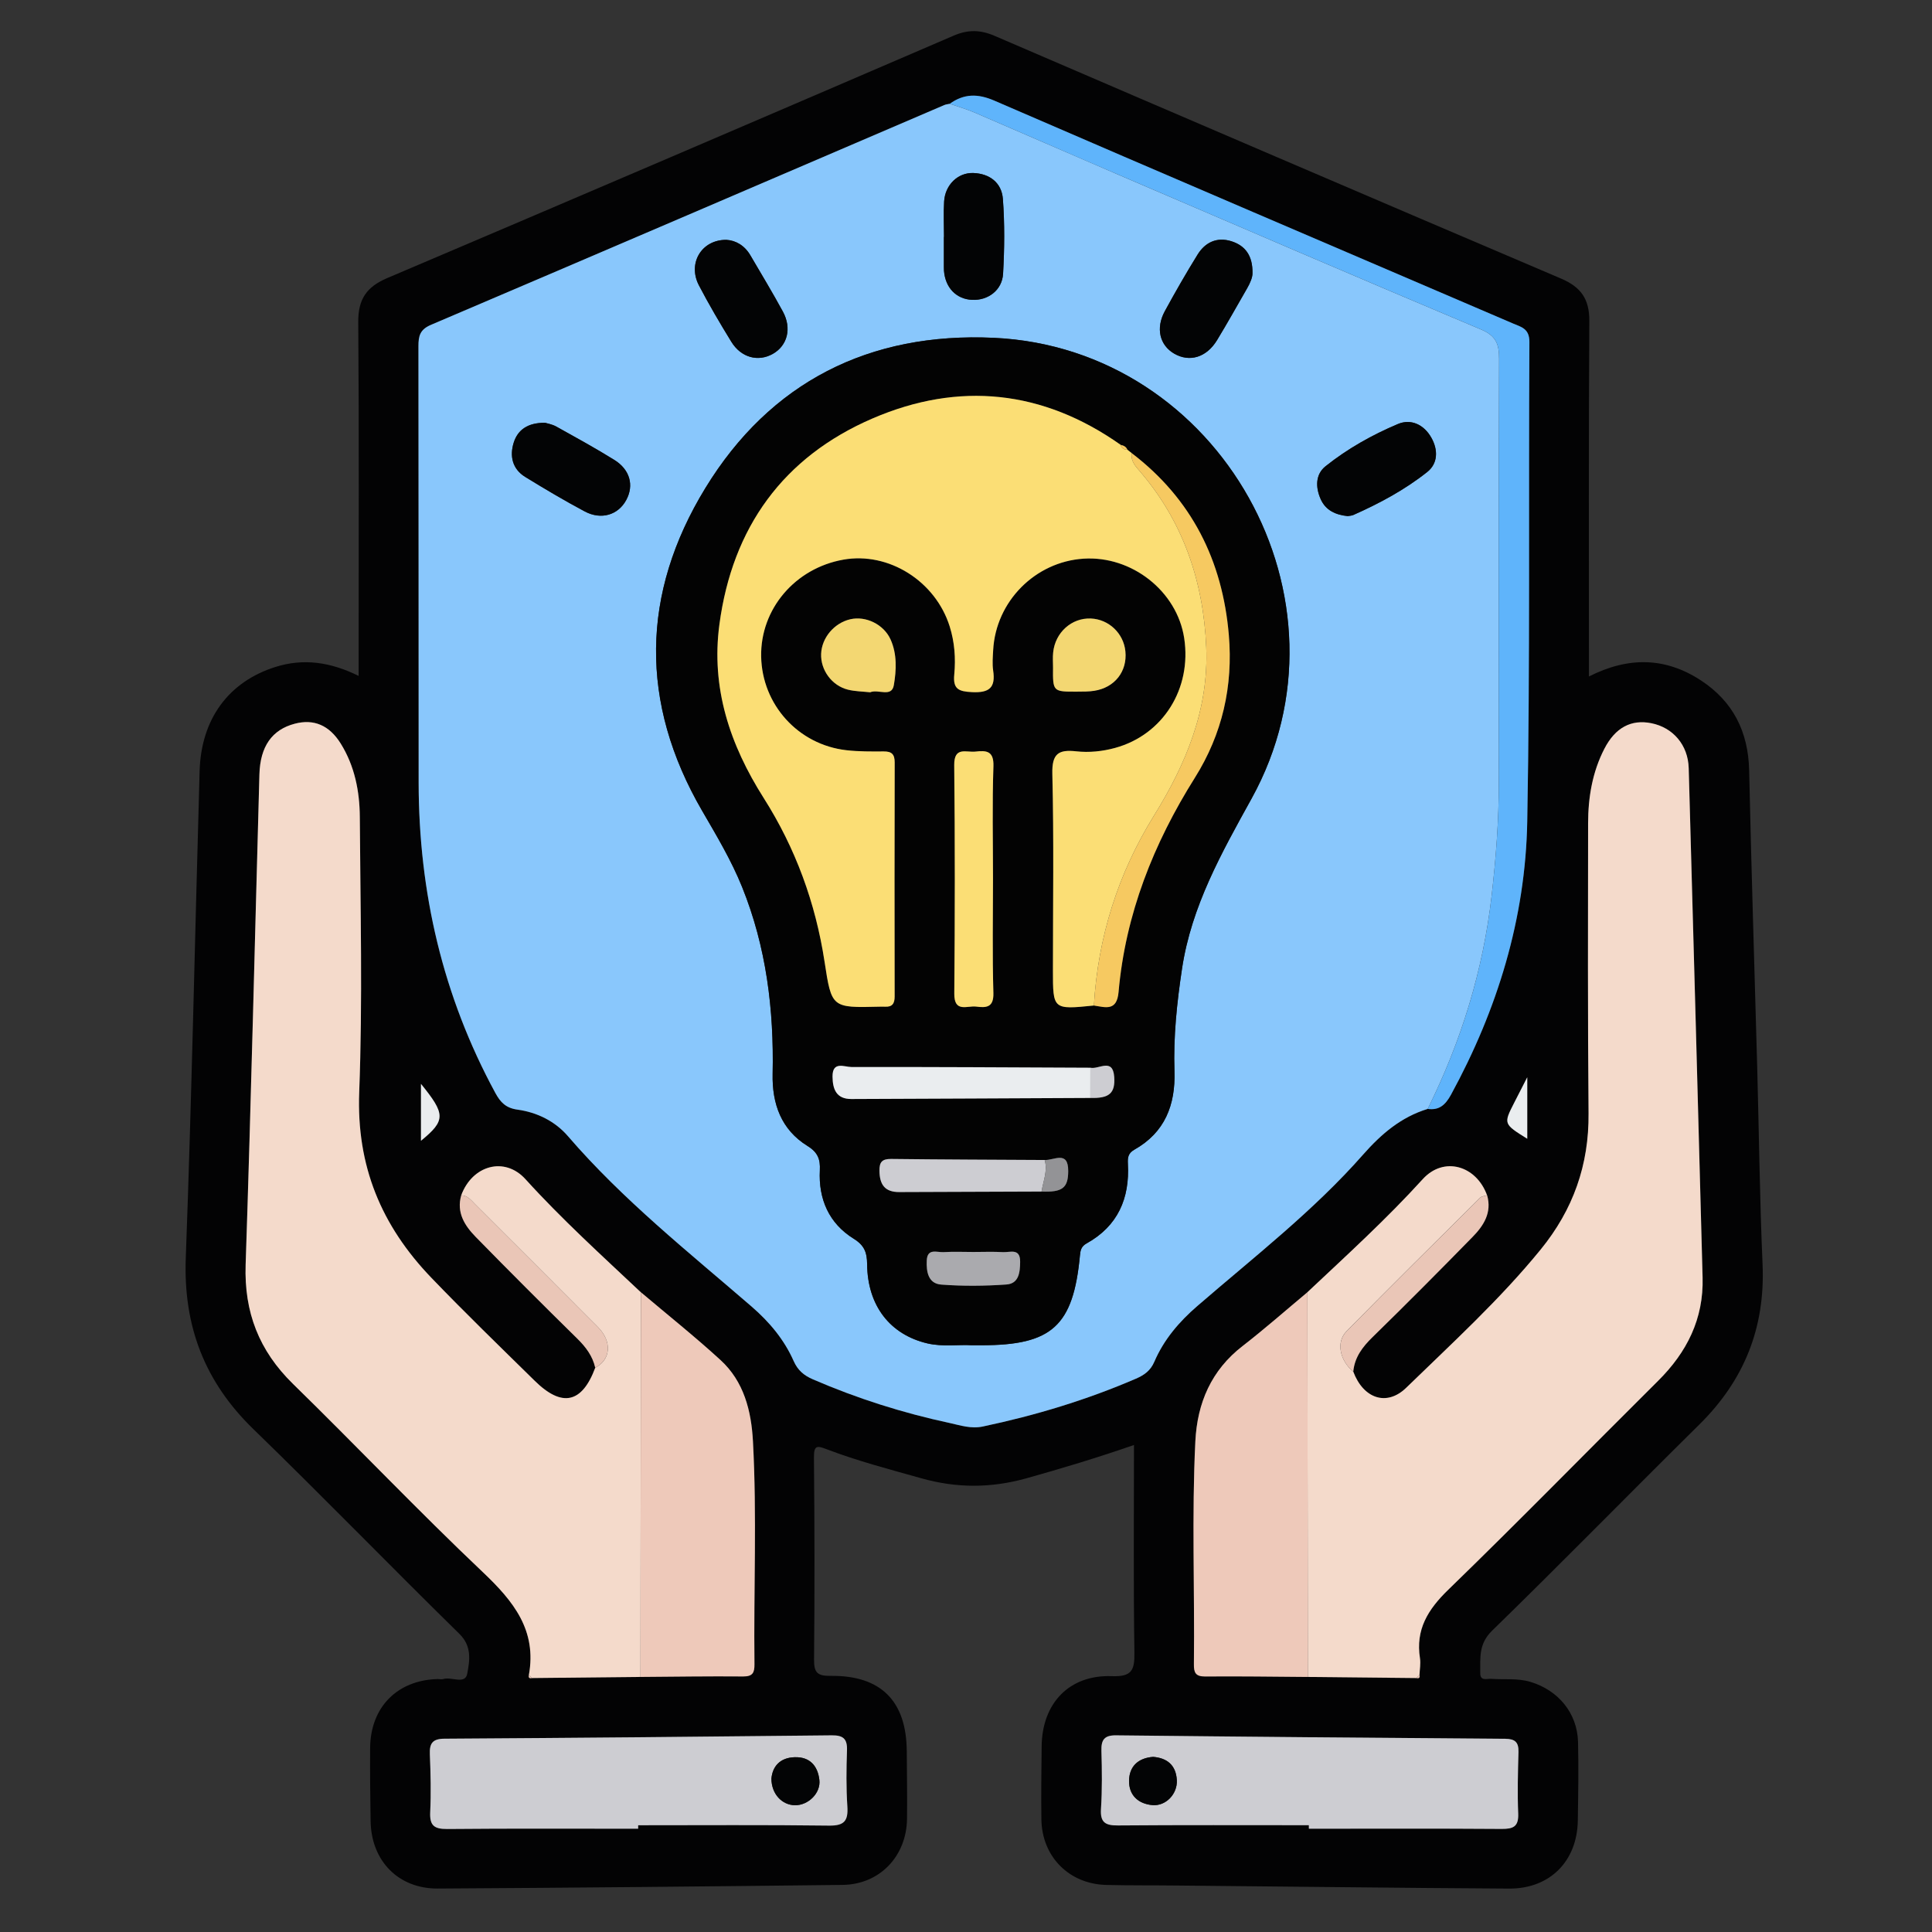 <?xml version="1.0" encoding="UTF-8"?>
<svg xmlns="http://www.w3.org/2000/svg" xmlns:xlink="http://www.w3.org/1999/xlink" version="1.1" id="Layer_1" x="0px" y="0px" width="85px" height="85px" viewBox="0 0 85 85" xml:space="preserve">
<rect x="0" y="0" width="85" height="85" fill="#333333" stroke="none"/>
<g id="Layer_1_1_" display="none">
	<path display="inline" fill="#030303" d="M42.807,4.472c11.269,0,22.541,0.083,33.808-0.04c4.668-0.05,8.201,3.523,8.171,8.15   c-0.093,14.03-0.03,28.062-0.036,42.092c-0.001,3.911-2.402,6.93-6.115,7.725c-0.722,0.156-1.455,0.146-2.188,0.146   c-6.227,0.003-12.452,0.012-18.68-0.011c-0.637-0.005-0.884,0.112-0.861,0.819c0.055,1.888,0.041,3.774,0.005,5.662   c-0.011,0.575,0.123,0.765,0.731,0.756c2.533-0.035,5.07-0.043,7.604-0.002c2.022,0.033,3.799,0.73,5.179,2.271   c0.86,0.957,1.315,2.081,1.313,3.38c-0.004,1.27,0.004,2.536-0.002,3.807c-0.004,1.282-0.434,1.723-1.721,1.723   c-10.113,0.003-20.229,0-30.343,0c-7.945,0-15.89,0.002-23.835,0c-1.569,0-1.926-0.359-1.928-1.938c0-0.985,0-1.973,0-2.959   c0-3.25,1.911-5.522,5.111-6.137c1.094-0.208,2.189-0.146,3.286-0.151c1.888-0.014,3.776-0.037,5.662,0.014   c0.662,0.021,0.786-0.19,0.773-0.801c-0.04-1.858-0.05-3.723,0.003-5.578c0.021-0.73-0.233-0.864-0.905-0.862   c-6.311,0.022-12.622,0.006-18.933,0.018c-3.29,0.009-5.734-1.385-7.253-4.317c-0.511-0.986-0.75-2.062-0.75-3.174   c-0.003-14.371-0.021-28.738,0.01-43.105C0.925,7.689,4.33,4.485,8.742,4.481C20.098,4.464,31.452,4.472,42.807,4.472z    M74.936,42.17c-1.026,0.671-1.494,1.51-0.854,2.717c0.128,0.24,0.154,0.535,0.217,0.807c0.08,0.353,0.286,0.531,0.649,0.523   c1.06,0.271,2.118,0.547,3.18,0.819c1.106,0.296,2.214,0.595,3.322,0.888c0.353,0.094,0.618,0.137,0.601-0.416   c-0.041-1.316-0.031-2.638-0.002-3.955c0.01-0.432-0.166-0.585-0.546-0.673c-1.116-0.26-2.226-0.543-3.338-0.817   c-0.531-0.146-1.083-0.241-1.589-0.447C75.837,41.315,75.316,41.498,74.936,42.17z M80.848,39.854   c0.037,0.02,0.075,0.039,0.114,0.058c-0.017-0.042-0.034-0.083-0.051-0.125c-0.06-0.124-0.103-0.262-0.183-0.37   c-2.58-3.447-7.891-3.564-10.854-0.207c-0.59,0.668-1.184,0.963-2.063,0.733c-5.571-1.457-11.148-2.902-16.729-4.34   c-0.768-0.198-1.188-0.633-1.341-1.429c-0.646-3.31-3.31-5.64-6.655-5.796c-1.201-0.056-2.37,0.157-3.539,0.887   c1.757,0.452,3.354,0.897,4.969,1.264c0.905,0.206,1.41,0.689,1.625,1.59c0.287,1.202,0.631,2.391,0.979,3.577   c0.183,0.612,0.032,1.105-0.394,1.543c-0.94,0.97-1.888,1.936-2.826,2.907c-0.478,0.493-1.016,0.624-1.688,0.435   c-1.353-0.379-2.715-0.724-4.083-1.045c-0.324-0.076-0.655-0.3-1.094-0.127c0.127,0.184,0.211,0.325,0.315,0.45   c2.805,3.407,7.819,3.493,10.792,0.141c0.646-0.726,1.271-0.942,2.221-0.69c5.402,1.437,10.814,2.847,16.238,4.209   c1.008,0.254,1.539,0.721,1.732,1.756c0.355,1.889,1.434,3.345,3.023,4.399c2.127,1.416,5.152,1.556,6.933,0.339   c-0.248-0.279-0.608-0.271-0.923-0.354c-1.355-0.362-2.719-0.711-4.084-1.038c-0.698-0.168-1.145-0.553-1.333-1.251   c-0.338-1.247-0.7-2.488-1.039-3.734c-0.19-0.707-0.05-1.313,0.503-1.847c0.833-0.799,1.657-1.611,2.425-2.471   c0.642-0.716,1.328-0.907,2.259-0.643C77.672,39.123,79.232,39.597,80.848,39.854z M71.443,52.832   c-0.848-0.587-1.752-0.85-2.815-0.828c-3.257,0.059-6.517,0.061-9.772-0.003c-0.922-0.019-1.551,0.265-2.021,1.006   c-0.657,0.611-1.38,0.72-2.146,0.233c-1.453-0.924-2.764-0.811-4.408-0.139c-1.754,0.717-2.854,1.608-3.25,3.438   c-0.166,0.771-0.733,1.168-1.543,1.168c-1.771,0.002-3.542,0.002-5.313,0c-0.764-0.001-1.273-0.366-1.532-1.085   c-0.114-0.315-0.284-0.62-0.35-0.942c-0.254-1.255-0.949-2.021-2.247-2.209c-0.243-0.035-0.501-0.139-0.697-0.283   c-1.479-1.104-2.923-0.855-4.375,0.054c-0.766,0.479-1.487,0.379-2.144-0.234c-0.472-0.745-1.102-1.046-2.026-1.006   c-1.852,0.08-3.709,0.021-5.564,0.024c-4.58,0.009-9.161,0.021-13.741,0.031c-1.038-0.231-1.361-0.593-1.361-1.597   c-0.007-12.816-0.008-25.636,0-38.455c0-1.399,0.862-2.254,2.25-2.313C8.583,9.683,8.78,9.688,8.977,9.688   c22.568,0,45.134,0,67.705,0c0.281,0,0.563-0.004,0.844,0.021c1.107,0.103,1.912,0.931,1.99,2.044   c0.021,0.281,0.01,0.563,0.01,0.845c0,7.241,0,14.481,0.009,21.722c0,0.31-0.146,0.677,0.282,0.877   c0.785,0.365,1.439,0.938,2.223,1.531c0-0.281,0-0.44,0-0.6c0-7.974,0.008-15.947-0.004-23.92c-0.006-2.98-2.066-5.029-5.061-5.03   c-22.767-0.006-45.531-0.006-68.293,0C5.654,7.181,3.618,9.25,3.61,12.293c-0.008,3.156-0.002,6.311-0.002,9.467   c0,10.96,0.006,21.92-0.006,32.879c-0.002,1.52,0.449,2.82,1.55,3.873c1.112,1.066,2.479,1.317,3.97,1.316   c22.455-0.014,44.911-0.01,67.366-0.01c0.31,0,0.619-0.004,0.93-0.021c2.211-0.107,4.032-1.611,4.475-3.794   c0.342-1.685,0.078-3.396,0.15-5.233C78.824,53.631,75.311,54.195,71.443,52.832z M74.945,34.031   c0.308,0.015,0.627-0.016,0.922,0.054c0.855,0.204,0.976-0.165,0.972-0.946c-0.034-6.354-0.019-12.709-0.019-19.064   c0-1.797,0-1.797-1.872-1.635c-0.169-0.015-0.335-0.044-0.503-0.044C52.814,12.394,31.182,12.397,9.55,12.38   c-0.608,0-0.729,0.175-0.728,0.75c0.017,11.802,0.02,23.604-0.006,35.405c-0.001,0.705,0.233,0.802,0.849,0.799   c4.844-0.021,9.689-0.012,14.534-0.012c0.269,0,0.537,0,0.967,0c-0.768-0.805-0.59-1.563-0.155-2.262   c0.853-1.365,0.727-2.57,0.132-4.112c-0.715-1.852-1.674-3.013-3.592-3.436c-0.753-0.166-1.068-0.736-1.059-1.518   c0.021-1.662,0.005-3.323,0.006-4.985c0.001-1.238,0.155-1.615,1.328-1.917c1.692-0.437,2.481-1.452,3.196-3.057   c0.773-1.735,0.805-3.118-0.13-4.655c-0.489-0.804-0.248-1.476,0.405-2.103c1.138-1.091,2.236-2.224,3.353-3.339   c0.917-0.916,1.249-1.059,2.363-0.427c1.477,0.838,2.726,0.743,4.346,0.105c1.782-0.702,2.845-1.629,3.262-3.439   c0.199-0.863,0.836-1.189,1.712-1.175c1.548,0.027,3.099,0.007,4.646,0.007c1.457,0,1.775,0.124,2.166,1.48   c0.442,1.54,1.338,2.305,2.832,2.987c1.822,0.833,3.313,0.928,4.961-0.115c0.65-0.41,1.287-0.222,1.828,0.331   c0.905,0.927,1.825,1.839,2.748,2.75c1.911,1.888,1.873,1.699,0.729,4.084c-0.419,0.874-0.572,1.615,0.011,2.481   c0.37,0.548,0.657,1.205,0.782,1.852c0.205,1.044,0.806,1.515,1.77,1.842c2.659,0.903,2.346,0.848,2.355,3.405   c0.004,0.758-0.247,1.707,0.111,2.224c0.394,0.564,1.435,0.473,2.182,0.703c0.023,0.008,0.053,0.018,0.079,0.028   c0.321,0.131,0.567,0.053,0.823-0.2C70.182,35.062,72.412,34.192,74.945,34.031z M28.872,35.802   c-0.384-7.415,5.85-14.176,13.27-14.392c7.521-0.219,13.526,4.876,14.538,12.356c0.051,0.375,0.184,0.542,0.524,0.628   c1.553,0.393,3.104,0.795,4.653,1.2c0.383,0.1,0.592,0.101,0.604-0.429c0.043-1.681,0.068-1.681-1.525-2.302   c-0.263-0.102-0.519-0.222-0.785-0.305c-0.648-0.203-1.034-0.629-1.195-1.291c-0.393-1.594-1.021-3.091-1.874-4.496   c-0.317-0.524-0.33-1.057-0.063-1.607c0.172-0.354,0.32-0.717,0.48-1.077c0.563-1.26,0.564-1.263-0.406-2.227   c-0.558-0.555-1.046-1.376-1.714-1.571c-0.721-0.211-1.489,0.494-2.226,0.823c-0.688,0.308-1.271,0.292-1.906-0.106   c-1.102-0.689-2.273-1.287-3.54-1.542c-1.326-0.268-2.115-0.93-2.392-2.239c-0.033-0.162-0.146-0.31-0.176-0.472   c-0.168-0.87-0.664-1.171-1.55-1.069c-0.859,0.099-1.88-0.213-2.564,0.152c-0.661,0.354-0.703,1.461-1.011,2.238   c-0.252,0.637-0.655,1.001-1.322,1.157c-0.987,0.23-1.962,0.541-2.853,1.019c-2.883,1.548-1.911,1.406-5.009,0.099   c-0.406-0.171-0.671-0.167-0.946,0.18c-0.173,0.219-0.398,0.397-0.594,0.6c-0.548,0.563-1.422,1.067-1.547,1.714   c-0.124,0.638,0.483,1.436,0.82,2.14c0.334,0.699,0.313,1.323-0.105,1.989c-0.673,1.076-1.271,2.223-1.501,3.464   c-0.261,1.414-1.067,2.091-2.37,2.493c-1.407,0.433-1.39,0.504-1.383,1.952c0.004,0.787-0.25,1.764,0.121,2.307   c0.369,0.541,1.362,0.688,2.107,0.931c0.758,0.247,1.151,0.742,1.317,1.491c0.232,1.047,0.506,2.131,1.123,2.981   c1.118,1.539,1.053,2.987,0.071,4.498c-0.367,0.563-0.319,1.021,0.257,1.407c0.137,0.093,0.237,0.24,0.362,0.354   c0.6,0.545,1.05,1.491,1.784,1.58c0.679,0.082,1.458-0.479,2.158-0.828c0.678-0.338,1.277-0.304,1.906,0.103   c0.806,0.521,1.659,1.056,2.582,1.216c2.109,0.36,3.345,1.505,3.743,3.588c0.078,0.408,0.328,0.521,0.729,0.512   c0.816-0.027,1.64-0.06,2.449,0.006c0.662,0.054,0.958-0.209,1.131-0.813c0.16-0.563,0.438-1.096,0.633-1.649   c0.193-0.557,0.563-0.903,1.122-1.039c1.653-0.396,3.199-1.056,4.654-1.928c0.474-0.281,0.938-0.295,1.449-0.103   c0.854,0.321,1.705,1.192,2.527,0.896c0.791-0.285,1.315-1.265,2.02-1.869c0.511-0.438,0.572-0.812,0.277-1.424   c-0.369-0.772-1.063-1.557-0.851-2.416c0.226-0.895-0.206-0.964-0.798-1.089c-0.305-0.063-0.619-0.103-0.898-0.224   c-0.559-0.242-0.869-0.075-1.246,0.408c-2.629,3.394-6.104,5.318-10.395,5.502C35.58,49.609,29.284,43.768,28.872,35.802z    M42.837,78.238c7.856,0,15.714,0.005,23.572-0.008c0.858-0.002,2.01,0.379,2.493-0.174c0.424-0.483,0.103-1.607,0.137-2.447   c0.041-0.998-0.413-1.729-1.189-2.289c-0.899-0.65-1.928-0.862-3.023-0.862c-14.674,0.005-29.345,0.004-44.017,0.004   c-0.226,0-0.451-0.002-0.675,0.017c-2.325,0.191-3.51,1.459-3.51,3.748c0,0.338,0.051,0.688-0.01,1.012   c-0.168,0.904,0.253,1.021,1.05,1.021C26.053,78.229,34.445,78.238,42.837,78.238z M42.756,69.755   c3.547,0,7.096-0.009,10.645,0.011c0.55,0.002,0.803-0.092,0.787-0.729c-0.043-1.913-0.039-3.83-0.004-5.743   c0.012-0.62-0.238-0.761-0.791-0.76c-7.098,0.01-14.19,0.011-21.29-0.005c-0.522,0-0.676,0.166-0.669,0.68   c0.025,1.941,0.036,3.887-0.005,5.828c-0.012,0.615,0.199,0.734,0.767,0.73C35.717,69.743,39.237,69.755,42.756,69.755z    M51.479,42.481c-0.918-0.495-1.563-0.34-2.375,0.355c-5.365,4.607-13.638,2.094-15.628-4.689   c-0.187-0.637-0.344-1.272,0.176-1.829c0.523-0.561,1.155-0.438,1.806-0.269c2.121,0.552,4.249,1.08,6.369,1.632   c0.311,0.081,0.543,0.148,0.837-0.112c1.762-1.557,1.749-1.543,1.166-3.745c-0.151-0.574-0.44-0.801-0.995-0.934   c-2.103-0.508-4.196-1.057-6.287-1.612c-1.507-0.4-1.809-1.489-0.745-2.606c4.949-5.192,13.729-3.345,16.175,3.403   c0.072,0.211,0.139,0.427,0.207,0.641c0.244,0.746,0.99,0.717,1.473,0.663c0.434-0.049,0.104-0.634,0.017-0.957   c-1.271-4.605-5.249-7.93-9.894-8.291c-4.812-0.374-9.317,2.3-11.229,6.659c-1.946,4.435-0.879,9.558,2.675,12.853   C39.92,48.001,47.711,47.467,51.479,42.481z M60.552,49.271c2.269,0,4.388,0,6.589,0c-0.58-0.953-1.072-1.862-1.315-2.875   c-0.068-0.282-0.271-0.342-0.482-0.396c-1.711-0.445-3.426-0.873-5.133-1.327c-0.517-0.136-0.563,0.084-0.401,0.468   c0.281,0.672,0.575,1.338,0.896,1.994C61.05,47.855,61.2,48.557,60.552,49.271z"></path>
	<path display="inline" fill="#D7EBFD" d="M74.945,34.031c-2.533,0.161-4.766,1.03-6.59,2.832c-0.256,0.253-0.502,0.332-0.824,0.2   c-0.026-0.011-0.053-0.02-0.079-0.028c-0.747-0.23-1.788-0.139-2.181-0.703c-0.359-0.518-0.108-1.466-0.112-2.224   c-0.013-2.558,0.304-2.502-2.357-3.405c-0.962-0.327-1.563-0.798-1.768-1.842c-0.125-0.647-0.412-1.304-0.782-1.852   c-0.583-0.867-0.43-1.607-0.011-2.481c1.147-2.385,1.186-2.196-0.728-4.084c-0.924-0.91-1.844-1.823-2.746-2.75   c-0.543-0.553-1.181-0.741-1.828-0.331c-1.651,1.042-3.142,0.947-4.961,0.115c-1.494-0.682-2.393-1.447-2.834-2.987   c-0.392-1.356-0.707-1.479-2.164-1.48c-1.551,0-3.102,0.021-4.647-0.007c-0.876-0.015-1.513,0.312-1.712,1.175   c-0.417,1.81-1.48,2.737-3.262,3.439c-1.62,0.638-2.869,0.733-4.346-0.105c-1.115-0.632-1.446-0.489-2.363,0.427   c-1.116,1.115-2.214,2.248-3.353,3.339c-0.653,0.627-0.895,1.298-0.405,2.103c0.935,1.538,0.903,2.92,0.13,4.655   c-0.714,1.604-1.503,2.62-3.196,3.057c-1.173,0.303-1.327,0.679-1.328,1.917c-0.001,1.662,0.014,3.324-0.006,4.985   c-0.009,0.782,0.305,1.352,1.059,1.518c1.918,0.422,2.877,1.584,3.592,3.436c0.595,1.542,0.721,2.747-0.132,4.112   c-0.435,0.695-0.613,1.457,0.155,2.262c-0.43,0-0.698,0-0.967,0c-4.844,0-9.689-0.012-14.534,0.012   c-0.616,0.003-0.85-0.094-0.849-0.799C8.843,36.733,8.84,24.931,8.823,13.129c0-0.575,0.12-0.75,0.728-0.75   c21.631,0.017,43.264,0.014,64.895,0.016c0.168,0,0.334,0.029,0.505,0.044C74.947,19.637,74.945,26.834,74.945,34.031z"></path>
	<path display="inline" fill="#E8EBED" d="M28.825,53.007c0.657,0.613,1.378,0.714,2.144,0.234c1.452-0.909,2.897-1.157,4.375-0.054   c0.196,0.146,0.455,0.248,0.697,0.282c1.298,0.188,1.993,0.955,2.247,2.21c0.065,0.322,0.236,0.627,0.35,0.942   c0.259,0.719,0.768,1.084,1.532,1.085c1.771,0.002,3.543,0.002,5.314,0c0.809,0,1.379-0.396,1.545-1.168   c0.394-1.829,1.494-2.725,3.248-3.438c1.646-0.672,2.957-0.785,4.408,0.139c0.766,0.484,1.485,0.378,2.146-0.233   c4.573,0.004,9.146,0.007,13.721,0.015c0.315,0,0.614-0.035,0.892-0.188c3.867,1.364,7.384,0.799,10.602-2.063   c-0.07,1.843,0.188,3.553-0.148,5.233c-0.441,2.183-2.266,3.687-4.477,3.794c-0.313,0.018-0.62,0.021-0.932,0.021   c-22.453,0-44.909-0.004-67.364,0.011c-1.49,0.001-2.858-0.25-3.97-1.315c-1.101-1.055-1.552-2.356-1.55-3.873   C3.615,43.68,3.608,32.72,3.608,21.76c0-3.156-0.006-6.311,0.002-9.467C3.618,9.25,5.654,7.181,8.678,7.18   c22.765-0.006,45.53-0.006,68.294,0c2.99,0,5.055,2.05,5.06,5.03c0.012,7.974,0.004,15.947,0.004,23.92c0,0.159,0,0.318,0,0.6   c-0.78-0.593-1.435-1.166-2.22-1.531c-0.434-0.2-0.285-0.567-0.285-0.877c-0.008-7.241-0.006-14.481-0.006-21.722   c0-0.282,0.009-0.564-0.012-0.845c-0.076-1.114-0.884-1.942-1.988-2.044c-0.28-0.026-0.563-0.021-0.846-0.021   c-22.568-0.001-45.138-0.001-67.706,0c-0.197,0-0.395-0.005-0.592,0.003c-1.388,0.059-2.249,0.914-2.25,2.313   c-0.005,12.818-0.004,25.638,0,38.457c0,1.004,0.324,1.362,1.361,1.596c-0.106,0.771,0.311,0.967,0.993,0.965   C15.267,53.011,22.046,53.011,28.825,53.007z"></path>
	<path display="inline" fill="#FBDD75" d="M28.872,35.802c0.413,7.966,6.708,13.808,14.671,13.474   c4.289-0.18,7.766-2.105,10.395-5.5c0.375-0.482,0.688-0.649,1.246-0.407c0.279,0.118,0.596,0.159,0.898,0.224   c0.592,0.125,1.021,0.194,0.798,1.092c-0.216,0.856,0.479,1.641,0.851,2.414c0.295,0.611,0.23,0.983-0.277,1.426   c-0.701,0.604-1.229,1.584-2.021,1.869c-0.822,0.295-1.674-0.576-2.523-0.897c-0.516-0.192-0.979-0.181-1.451,0.103   c-1.455,0.872-3.001,1.53-4.654,1.928c-0.563,0.137-0.929,0.482-1.119,1.037c-0.195,0.559-0.476,1.086-0.636,1.651   c-0.173,0.604-0.469,0.866-1.131,0.813c-0.813-0.063-1.633-0.035-2.449-0.008c-0.4,0.014-0.651-0.103-0.729-0.511   c-0.398-2.083-1.634-3.226-3.743-3.588c-0.923-0.16-1.776-0.694-2.582-1.216c-0.629-0.403-1.228-0.438-1.906-0.104   c-0.7,0.351-1.479,0.91-2.158,0.83c-0.734-0.09-1.184-1.035-1.784-1.58c-0.125-0.111-0.225-0.262-0.362-0.354   c-0.576-0.387-0.625-0.844-0.257-1.407c0.982-1.511,1.046-2.959-0.071-4.498c-0.617-0.851-0.891-1.934-1.123-2.981   c-0.166-0.749-0.559-1.244-1.317-1.491c-0.745-0.243-1.738-0.39-2.107-0.931c-0.371-0.543-0.116-1.521-0.121-2.307   c-0.007-1.448-0.024-1.519,1.383-1.952c1.303-0.402,2.109-1.079,2.37-2.493c0.23-1.242,0.828-2.389,1.501-3.464   c0.418-0.666,0.44-1.29,0.105-1.989c-0.337-0.704-0.944-1.502-0.82-2.14c0.125-0.646,0.999-1.151,1.547-1.714   c0.196-0.202,0.421-0.38,0.594-0.6c0.275-0.347,0.54-0.351,0.946-0.18c3.098,1.307,2.126,1.449,5.009-0.099   c0.891-0.478,1.866-0.789,2.853-1.019c0.667-0.155,1.07-0.52,1.322-1.157c0.308-0.777,0.35-1.885,1.011-2.238   c0.684-0.366,1.705-0.054,2.564-0.152c0.888-0.102,1.382,0.2,1.552,1.069c0.027,0.163,0.141,0.31,0.174,0.472   c0.273,1.309,1.063,1.971,2.392,2.239c1.265,0.255,2.44,0.853,3.54,1.542c0.637,0.398,1.223,0.414,1.906,0.106   c0.732-0.329,1.505-1.034,2.226-0.823c0.668,0.195,1.156,1.016,1.714,1.571c0.973,0.964,0.969,0.967,0.406,2.227   c-0.16,0.359-0.311,0.723-0.482,1.077c-0.268,0.551-0.256,1.083,0.063,1.607c0.851,1.404,1.481,2.901,1.874,4.496   c0.16,0.662,0.547,1.087,1.197,1.291c0.268,0.083,0.521,0.203,0.785,0.305c1.596,0.622,1.566,0.621,1.523,2.302   c-0.014,0.53-0.225,0.529-0.604,0.429c-1.549-0.404-3.103-0.807-4.652-1.2c-0.342-0.086-0.475-0.253-0.525-0.628   c-1.011-7.48-7.016-12.575-14.537-12.356C34.722,21.625,28.488,28.387,28.872,35.802z"></path>
	<path display="inline" fill="#EBEEF0" d="M42.837,78.238c-8.393,0-16.785-0.012-25.177,0.018c-0.797,0.002-1.218-0.113-1.05-1.018   c0.061-0.326,0.01-0.674,0.01-1.012c0-2.289,1.186-3.56,3.51-3.748c0.224-0.021,0.45-0.02,0.675-0.02   c14.672,0,29.345,0.001,44.017-0.004c1.099,0,2.123,0.212,3.025,0.861c0.774,0.562,1.229,1.289,1.188,2.287   c-0.034,0.842,0.287,1.965-0.139,2.447c-0.481,0.553-1.635,0.172-2.492,0.174C58.552,78.243,50.693,78.238,42.837,78.238z"></path>
	<path display="inline" fill="#817481" d="M80.846,39.855c-1.611-0.258-3.174-0.732-4.738-1.177   c-0.93-0.264-1.614-0.073-2.258,0.643c-0.768,0.86-1.592,1.672-2.425,2.471c-0.553,0.531-0.694,1.14-0.503,1.845   c0.339,1.248,0.701,2.489,1.039,3.736c0.189,0.7,0.635,1.083,1.333,1.251c1.366,0.327,2.728,0.676,4.084,1.038   c0.313,0.084,0.675,0.072,0.923,0.352c-1.779,1.219-4.805,1.08-6.932-0.336c-1.594-1.058-2.668-2.514-3.023-4.4   c-0.195-1.034-0.729-1.504-1.734-1.756c-5.424-1.362-10.836-2.771-16.237-4.208c-0.947-0.252-1.575-0.036-2.222,0.69   c-2.975,3.353-7.986,3.269-10.792-0.141c-0.104-0.125-0.188-0.266-0.315-0.45c0.438-0.173,0.77,0.052,1.094,0.127   c1.368,0.321,2.731,0.666,4.083,1.045c0.673,0.189,1.21,0.058,1.689-0.435c0.938-0.971,1.885-1.937,2.824-2.907   c0.428-0.438,0.572-0.932,0.395-1.543c-0.354-1.186-0.691-2.375-0.979-3.577c-0.215-0.901-0.719-1.385-1.625-1.59   c-1.614-0.367-3.21-0.813-4.968-1.264c1.169-0.73,2.338-0.943,3.539-0.887c3.346,0.157,6.012,2.487,6.655,5.796   c0.153,0.795,0.573,1.23,1.341,1.429c5.577,1.438,11.154,2.883,16.729,4.34c0.88,0.23,1.472-0.064,2.062-0.733   c2.965-3.358,8.271-3.24,10.854,0.207c0.08,0.108,0.123,0.246,0.183,0.37C80.891,39.81,80.867,39.832,80.846,39.855z"></path>
	<path display="inline" fill="#A499A4" d="M42.756,69.755c-3.52,0-7.04-0.012-10.56,0.013c-0.568,0.004-0.779-0.115-0.767-0.729   c0.041-1.939,0.03-3.889,0.005-5.828c-0.006-0.516,0.147-0.681,0.669-0.678c7.096,0.014,14.192,0.013,21.29,0.003   c0.553-0.001,0.803,0.14,0.791,0.76c-0.035,1.913-0.039,3.83,0.004,5.743c0.016,0.638-0.237,0.729-0.787,0.729   C49.854,69.746,46.305,69.755,42.756,69.755z"></path>
	<path display="inline" fill="#E7E9EB" d="M51.479,42.481c-3.768,4.985-11.559,5.52-16.255,1.162   c-3.554-3.293-4.621-8.417-2.675-12.854c1.912-4.359,6.421-7.033,11.229-6.659c4.646,0.361,8.623,3.686,9.895,8.291   c0.09,0.322,0.417,0.908-0.018,0.957c-0.479,0.054-1.228,0.083-1.473-0.663c-0.068-0.213-0.134-0.43-0.207-0.641   c-2.443-6.748-11.226-8.595-16.174-3.403c-1.064,1.117-0.762,2.207,0.745,2.606c2.091,0.555,4.184,1.104,6.287,1.612   c0.552,0.133,0.843,0.36,0.995,0.934c0.583,2.202,0.596,2.188-1.166,3.745c-0.294,0.26-0.526,0.193-0.837,0.112   c-2.121-0.553-4.248-1.081-6.369-1.632c-0.65-0.169-1.283-0.292-1.806,0.269c-0.52,0.556-0.363,1.191-0.176,1.829   c1.993,6.784,10.264,9.297,15.629,4.689C49.913,42.141,50.561,41.986,51.479,42.481z"></path>
	<path display="inline" fill="#C3E1FE" d="M74.945,34.031c0-7.197,0.002-14.394,0.003-21.591c1.872-0.162,1.872-0.162,1.872,1.635   c0,6.355-0.016,12.71,0.019,19.064c0.004,0.781-0.114,1.149-0.972,0.946C75.572,34.015,75.253,34.046,74.945,34.031z"></path>
	<path display="inline" fill="#D4E8FA" d="M60.552,49.271c0.648-0.715,0.498-1.416,0.147-2.14c-0.318-0.653-0.612-1.321-0.896-1.993   c-0.16-0.385-0.109-0.604,0.403-0.469c1.707,0.454,3.422,0.885,5.133,1.327c0.212,0.058,0.414,0.112,0.481,0.396   c0.246,1.014,0.738,1.922,1.318,2.875C64.939,49.271,62.82,49.271,60.552,49.271z"></path>
	<path display="inline" fill="#D2E4F3" d="M28.825,53.007c-6.779,0.004-13.559,0.004-20.338,0.017   c-0.683,0.002-1.099-0.192-0.993-0.965c4.58-0.012,9.161-0.021,13.741-0.033c1.855-0.004,3.712,0.059,5.564-0.021   C27.724,51.961,28.353,52.262,28.825,53.007z"></path>
	<path display="inline" fill="#E6E9EC" d="M78.164,42.063c1.111,0.274,2.223,0.557,3.338,0.817c0.38,0.088,0.557,0.242,0.546,0.673   c-0.03,1.317-0.039,2.639,0.002,3.955c0.019,0.553-0.248,0.51-0.601,0.416c-1.108-0.293-2.215-0.592-3.322-0.888   C78.141,45.379,78.15,43.721,78.164,42.063z"></path>
	<path display="inline" fill="#C2DFFB" d="M78.164,42.063c-0.014,1.658-0.023,3.315-0.037,4.974c-1.061-0.273-2.12-0.547-3.18-0.819   c-0.004-1.35-0.008-2.698-0.012-4.047c0.381-0.673,0.898-0.855,1.64-0.554C77.081,41.822,77.633,41.918,78.164,42.063z"></path>
	<path display="inline" fill="#D2E4F3" d="M71.443,52.832c-0.277,0.154-0.576,0.189-0.895,0.188   c-4.572-0.008-9.146-0.01-13.721-0.014c0.473-0.742,1.104-1.023,2.021-1.006c3.256,0.063,6.519,0.063,9.772,0.003   C69.691,51.982,70.598,52.245,71.443,52.832z"></path>
	<path display="inline" fill="#D3E6F8" d="M74.936,42.17c0.004,1.35,0.008,2.698,0.015,4.047c-0.363,0.008-0.569-0.174-0.649-0.523   c-0.063-0.271-0.089-0.563-0.217-0.807C73.441,43.682,73.906,42.841,74.936,42.17z"></path>
	<path display="inline" fill="#817481" d="M80.911,39.788c0.017,0.042,0.034,0.083,0.051,0.125c-0.039-0.02-0.077-0.039-0.114-0.058   C80.867,39.832,80.891,39.81,80.911,39.788z"></path>
</g>
<g>
	<path fill-rule="evenodd" clip-rule="evenodd" fill="#030304" d="M69.907,29.762c1.746-0.884,3.372-0.844,4.925,0.172   c1.413,0.926,2.084,2.253,2.123,3.953c0.096,4.34,0.234,8.679,0.354,13.02c0.079,2.91,0.111,5.824,0.237,8.732   c0.117,2.778-0.81,5.09-2.783,7.035c-3.05,3.011-6.046,6.078-9.116,9.068c-0.602,0.585-0.516,1.203-0.522,1.866   c-0.004,0.37,0.294,0.239,0.483,0.254c0.572,0.042,1.147-0.037,1.719,0.132c1.222,0.363,2.066,1.368,2.1,2.642   c0.029,1.154,0.008,2.309-0.01,3.462c-0.027,1.787-1.229,3.001-3.017,2.992c-4.891-0.029-9.781-0.091-14.67-0.135   c-1.018-0.012-2.034,0-3.051-0.025c-1.642-0.037-2.84-1.243-2.862-2.885c-0.017-1.071,0.001-2.144,0.011-3.214   c0.018-1.889,1.21-3.154,3.081-3.087c0.88,0.032,1.012-0.249,1-1.038c-0.046-3.018-0.019-6.035-0.019-9.132   c-1.602,0.556-3.168,1.027-4.745,1.469c-1.56,0.432-3.058,0.432-4.608-0.004c-1.399-0.393-2.803-0.76-4.162-1.277   c-0.4-0.152-0.57-0.205-0.565,0.348c0.028,2.968,0.033,5.938,0.005,8.903c-0.005,0.58,0.148,0.725,0.725,0.718   c2.222-0.026,3.341,1.11,3.354,3.322c0.006,0.99,0.023,1.979,0.011,2.967c-0.022,1.653-1.206,2.89-2.839,2.908   c-5.935,0.069-11.869,0.125-17.803,0.16c-1.738,0.011-2.93-1.217-2.958-2.964c-0.018-1.071-0.028-2.142-0.021-3.214   c0.011-1.799,1.192-2.994,2.975-3.039c0.083,0,0.171,0.021,0.247-0.002c0.357-0.111,0.961,0.261,1.051-0.237   c0.103-0.564,0.218-1.196-0.345-1.748c-3.04-2.982-6.006-6.041-9.062-9.006c-2.15-2.086-3.088-4.535-2.977-7.534   c0.264-7.139,0.405-14.282,0.609-21.422c0.066-2.293,1.278-3.929,3.333-4.578c1.234-0.39,2.424-0.22,3.663,0.393   c0-0.369,0-0.632,0-0.896c0-4.891,0.021-9.782-0.017-14.673c-0.007-1.001,0.362-1.546,1.277-1.935   c8.314-3.532,16.618-7.091,24.916-10.664c0.637-0.275,1.181-0.26,1.804,0.008c8.3,3.573,16.605,7.137,24.919,10.678   c0.877,0.373,1.253,0.899,1.246,1.87C69.891,19.289,69.907,24.455,69.907,29.762z M28.195,56.854   c-1.725-1.624-3.479-3.214-5.076-4.975c-0.922-1.018-2.345-0.607-2.827,0.709c-0.218,0.76,0.151,1.334,0.638,1.832   c1.471,1.503,2.957,2.989,4.456,4.462c0.381,0.373,0.684,0.769,0.802,1.293c-0.581,1.562-1.459,1.758-2.662,0.574   c-1.527-1.501-3.065-2.989-4.55-4.535c-2.204-2.295-3.296-4.919-3.172-8.167c0.153-4.03,0.051-8.071,0.026-12.107   c-0.007-1.132-0.227-2.241-0.839-3.226c-0.506-0.813-1.19-1.095-2.025-0.874c-0.997,0.263-1.519,0.999-1.553,2.231   c-0.199,7.19-0.366,14.383-0.606,21.572c-0.07,2.09,0.591,3.781,2.08,5.238c2.808,2.744,5.515,5.595,8.364,8.294   c1.344,1.275,2.375,2.553,2.017,4.521c-0.022,0.112,0.019,0.158,0.133,0.13c1.593-0.016,3.186-0.032,4.778-0.049   c1.508-0.012,3.017-0.034,4.524-0.021c0.424,0.002,0.495-0.181,0.49-0.544c-0.039-3.266,0.109-6.533-0.066-9.799   c-0.072-1.339-0.396-2.634-1.428-3.578C30.568,58.802,29.366,57.845,28.195,56.854z M62.316,73.827   c0.114,0.028,0.159-0.016,0.137-0.13c0.01-0.246,0.059-0.499,0.022-0.738c-0.2-1.269,0.349-2.148,1.247-3.02   c3.115-3.022,6.148-6.13,9.229-9.188c1.271-1.26,2.007-2.729,1.958-4.544c-0.202-7.469-0.399-14.938-0.611-22.408   c-0.028-1.028-0.694-1.791-1.647-1.981c-0.881-0.176-1.582,0.189-2.064,1.126c-0.526,1.022-0.713,2.133-0.715,3.268   c-0.007,4.258-0.019,8.516,0.02,12.774c0.021,2.269-0.679,4.237-2.11,5.992c-1.794,2.201-3.887,4.108-5.915,6.08   c-0.852,0.827-1.881,0.481-2.327-0.711c0.059-0.634,0.405-1.087,0.852-1.522c1.483-1.449,2.947-2.921,4.397-4.404   c0.488-0.498,0.857-1.072,0.64-1.832c-0.477-1.313-1.905-1.726-2.828-0.711c-1.598,1.758-3.35,3.352-5.076,4.975   c-0.946,0.789-1.871,1.606-2.846,2.36c-1.389,1.071-2.004,2.512-2.088,4.203c-0.16,3.266-0.025,6.533-0.063,9.799   c-0.005,0.363,0.064,0.546,0.489,0.544c1.508-0.014,3.017,0.009,4.525,0.021C59.132,73.795,60.725,73.812,62.316,73.827z    M41.782,4.567c-0.08,0.018-0.166,0.024-0.24,0.057c-7.526,3.226-15.049,6.46-22.582,9.669c-0.483,0.206-0.552,0.487-0.551,0.935   c0.01,6.399,0.003,12.798,0.009,19.196c0.005,4.831,1.062,9.403,3.377,13.667c0.225,0.415,0.466,0.661,0.977,0.73   c0.858,0.119,1.649,0.509,2.216,1.168c2.415,2.803,5.302,5.094,8.083,7.498c0.78,0.676,1.429,1.449,1.845,2.391   c0.183,0.412,0.449,0.636,0.85,0.809c1.944,0.841,3.952,1.478,6.018,1.921c0.472,0.104,0.94,0.265,1.458,0.153   c2.313-0.487,4.562-1.167,6.733-2.104c0.364-0.158,0.641-0.352,0.81-0.745c0.419-0.975,1.092-1.762,1.894-2.454   c2.49-2.155,5.107-4.178,7.292-6.661c0.802-0.91,1.672-1.651,2.841-2.009c0.51,0.071,0.778-0.178,1.021-0.62   c2.047-3.749,3.278-7.76,3.357-12.016c0.129-7.033,0.053-14.069,0.095-21.104c0.004-0.594-0.359-0.66-0.723-0.815   C58.958,10.97,51.345,7.72,43.751,4.431C43.011,4.11,42.412,4.121,41.782,4.567z M28.076,80.456c0-0.052,0-0.102,0-0.153   c2.799,0,5.599-0.021,8.398,0.016c0.672,0.01,0.848-0.21,0.806-0.845c-0.054-0.82-0.045-1.646-0.016-2.469   c0.019-0.512-0.175-0.662-0.67-0.657c-5.681,0.063-11.362,0.113-17.044,0.148c-0.521,0.004-0.658,0.204-0.638,0.686   c0.035,0.85,0.055,1.702,0.015,2.552c-0.027,0.588,0.182,0.738,0.751,0.734C22.477,80.442,25.276,80.456,28.076,80.456z    M57.584,80.301c0,0.051,0,0.104,0,0.155c2.827,0,5.653-0.012,8.48,0.009c0.509,0.003,0.752-0.097,0.729-0.673   c-0.038-0.904-0.014-1.81,0.012-2.715c0.011-0.431-0.156-0.572-0.578-0.577c-5.708-0.041-11.416-0.09-17.125-0.152   c-0.52-0.008-0.659,0.197-0.646,0.683c0.025,0.851,0.035,1.702-0.019,2.55c-0.04,0.603,0.194,0.736,0.749,0.731   C51.985,80.289,54.785,80.301,57.584,80.301z M67.193,50.101c0-0.871,0-1.711,0-2.706c-0.236,0.46-0.406,0.789-0.573,1.119   C66.145,49.445,66.146,49.445,67.193,50.101z M18.521,50.189c1.096-0.898,1.082-1.17,0-2.503   C18.521,48.476,18.521,49.271,18.521,50.189z"></path>
	<path fill-rule="evenodd" clip-rule="evenodd" fill="#89C7FC" d="M62.813,48.787c-1.169,0.357-2.039,1.099-2.841,2.009   c-2.185,2.483-4.802,4.506-7.292,6.661c-0.802,0.692-1.475,1.479-1.894,2.454c-0.169,0.394-0.445,0.587-0.81,0.745   c-2.172,0.937-4.42,1.616-6.733,2.104c-0.518,0.111-0.987-0.05-1.458-0.153c-2.066-0.443-4.074-1.08-6.018-1.921   c-0.4-0.173-0.667-0.396-0.85-0.809c-0.416-0.941-1.065-1.715-1.845-2.391c-2.782-2.404-5.669-4.695-8.083-7.498   c-0.567-0.659-1.358-1.049-2.216-1.168c-0.51-0.069-0.751-0.315-0.977-0.73c-2.316-4.264-3.373-8.836-3.377-13.667   c-0.006-6.398,0.001-12.797-0.009-19.196c0-0.448,0.068-0.729,0.551-0.935c7.533-3.209,15.056-6.443,22.582-9.669   c0.074-0.032,0.16-0.039,0.24-0.057c0.362,0.126,0.733,0.23,1.084,0.381c2.115,0.908,4.223,1.833,6.339,2.74   c5.312,2.279,10.621,4.566,15.948,6.806c0.663,0.278,0.801,0.641,0.8,1.289c-0.021,6.21-0.017,12.42-0.012,18.63   c0.002,1.671-0.125,3.331-0.316,4.99C65.25,42.701,64.285,45.819,62.813,48.787z M42.756,59.186c0.215,0,0.325,0,0.434,0   c3.092,0,4.03-0.852,4.322-3.948c0.021-0.232,0.058-0.401,0.291-0.531c1.376-0.764,1.904-1.979,1.819-3.508   c-0.013-0.249,0-0.457,0.28-0.615c1.347-0.757,1.817-1.968,1.769-3.459c-0.051-1.512,0.107-3.012,0.333-4.509   c0.413-2.748,1.742-5.099,3.061-7.484c4.819-8.727-1.37-19.805-11.341-20.269c-5.473-0.255-9.84,1.943-12.694,6.614   c-2.827,4.624-2.904,9.438-0.138,14.199c0.633,1.09,1.281,2.171,1.755,3.346c1.067,2.641,1.406,5.4,1.345,8.225   c-0.029,1.319,0.378,2.458,1.536,3.173c0.455,0.281,0.564,0.588,0.541,1.066c-0.064,1.274,0.399,2.336,1.491,3.015   c0.473,0.293,0.584,0.605,0.589,1.117c0.017,1.829,1.01,3.104,2.658,3.488C41.486,59.262,42.177,59.148,42.756,59.186z    M31.954,10.552c-1.099-0.004-1.705,1.039-1.206,1.999c0.44,0.846,0.927,1.67,1.426,2.483c0.43,0.703,1.186,0.901,1.833,0.531   c0.637-0.364,0.835-1.12,0.437-1.856c-0.455-0.838-0.95-1.655-1.432-2.479C32.757,10.797,32.37,10.576,31.954,10.552z    M55.104,12.007c0.011-0.756-0.315-1.202-0.931-1.395c-0.632-0.197-1.15,0.046-1.485,0.589c-0.505,0.815-0.983,1.649-1.442,2.491   c-0.407,0.75-0.225,1.494,0.412,1.865c0.677,0.393,1.422,0.171,1.887-0.592c0.455-0.75,0.883-1.516,1.32-2.276   C55.004,12.449,55.111,12.198,55.104,12.007z M23.978,18.6c-0.748-0.003-1.193,0.299-1.375,0.871   c-0.188,0.591-0.063,1.162,0.503,1.511c0.859,0.529,1.729,1.044,2.619,1.519c0.729,0.389,1.475,0.155,1.829-0.504   c0.346-0.643,0.167-1.331-0.526-1.762c-0.833-0.517-1.695-0.991-2.553-1.467C24.29,18.664,24.068,18.629,23.978,18.6z    M59.295,22.707c0.081-0.016,0.166-0.016,0.241-0.047c1.153-0.511,2.269-1.11,3.256-1.894c0.471-0.374,0.485-0.97,0.181-1.508   c-0.324-0.578-0.896-0.844-1.47-0.603c-1.133,0.478-2.218,1.087-3.183,1.857c-0.452,0.359-0.445,0.929-0.218,1.444   C58.323,22.458,58.769,22.653,59.295,22.707z M41.532,10.423c-0.001,0-0.004,0-0.006,0c0,0.439,0,0.879,0,1.319   c0,0.054,0,0.11,0.004,0.164c0.057,0.751,0.54,1.253,1.237,1.286c0.7,0.033,1.323-0.424,1.364-1.15   c0.062-1.095,0.073-2.201-0.009-3.293c-0.054-0.707-0.579-1.112-1.302-1.138c-0.678-0.023-1.237,0.523-1.283,1.246   C41.506,9.378,41.532,9.901,41.532,10.423z"></path>
	<path fill-rule="evenodd" clip-rule="evenodd" fill="#F4DACB" d="M59.538,60.347c0.446,1.192,1.476,1.538,2.327,0.711   c2.028-1.972,4.121-3.879,5.915-6.08c1.432-1.755,2.131-3.724,2.11-5.992c-0.038-4.258-0.026-8.516-0.02-12.774   c0.002-1.134,0.188-2.246,0.715-3.268c0.482-0.937,1.184-1.302,2.064-1.126c0.953,0.19,1.619,0.954,1.647,1.981   c0.212,7.469,0.409,14.939,0.611,22.408c0.049,1.815-0.688,3.284-1.958,4.544c-3.08,3.059-6.113,6.166-9.229,9.188   c-0.898,0.871-1.447,1.751-1.247,3.02c0.036,0.239-0.013,0.492-0.022,0.738c-0.046,0.044-0.091,0.086-0.137,0.13   c-1.592-0.016-3.185-0.032-4.775-0.049c-0.007-5.641-0.012-11.284-0.019-16.926c1.727-1.624,3.479-3.218,5.076-4.976   c0.923-1.015,2.352-0.603,2.828,0.711c-0.104,0.034-0.234,0.038-0.303,0.107c-1.97,1.955-3.943,3.903-5.886,5.882   C58.771,59.054,58.953,59.864,59.538,60.347z"></path>
	<path fill-rule="evenodd" clip-rule="evenodd" fill="#F4DACB" d="M28.179,73.778c-1.593,0.017-3.186,0.033-4.778,0.049   c-0.044-0.044-0.088-0.088-0.133-0.13c0.357-1.969-0.673-3.246-2.017-4.521c-2.849-2.699-5.556-5.55-8.364-8.294   c-1.489-1.457-2.149-3.148-2.08-5.238c0.24-7.189,0.407-14.382,0.606-21.572c0.034-1.232,0.556-1.969,1.553-2.231   c0.835-0.221,1.519,0.061,2.025,0.874c0.612,0.985,0.832,2.094,0.839,3.226c0.025,4.036,0.127,8.077-0.026,12.107   c-0.124,3.248,0.968,5.872,3.172,8.167c1.485,1.546,3.023,3.034,4.55,4.535c1.203,1.184,2.081,0.987,2.662-0.574   c0.685-0.355,0.75-1.151,0.12-1.788c-1.797-1.809-3.605-3.609-5.41-5.412c-0.173-0.173-0.326-0.382-0.606-0.387   c0.482-1.316,1.905-1.727,2.827-0.709c1.597,1.761,3.351,3.351,5.076,4.975C28.19,62.495,28.184,68.138,28.179,73.778z"></path>
	<path fill-rule="evenodd" clip-rule="evenodd" fill="#EEC9BA" d="M28.179,73.778c0.005-5.641,0.011-11.283,0.017-16.925   c1.171,0.991,2.373,1.948,3.503,2.983c1.032,0.944,1.356,2.239,1.428,3.578c0.176,3.266,0.028,6.533,0.066,9.799   c0.004,0.363-0.066,0.546-0.49,0.544C31.195,73.744,29.687,73.767,28.179,73.778z"></path>
	<path fill-rule="evenodd" clip-rule="evenodd" fill="#EEC9BA" d="M57.522,56.852c0.007,5.643,0.012,11.286,0.019,16.927   c-1.509-0.012-3.018-0.034-4.525-0.021c-0.425,0.002-0.494-0.181-0.489-0.544c0.037-3.266-0.098-6.533,0.063-9.799   c0.084-1.691,0.699-3.132,2.088-4.203C55.651,58.458,56.576,57.641,57.522,56.852z"></path>
	<path fill-rule="evenodd" clip-rule="evenodd" fill="#CDCDD2" d="M28.076,80.456c-2.8,0-5.599-0.014-8.398,0.012   c-0.569,0.004-0.778-0.146-0.751-0.734c0.04-0.85,0.02-1.702-0.015-2.552c-0.02-0.481,0.118-0.682,0.638-0.686   c5.682-0.035,11.363-0.086,17.044-0.148c0.495-0.005,0.688,0.146,0.67,0.657c-0.029,0.822-0.038,1.648,0.016,2.469   c0.042,0.635-0.133,0.854-0.806,0.845c-2.799-0.036-5.599-0.016-8.398-0.016C28.076,80.354,28.076,80.404,28.076,80.456z    M33.939,78.249c0.002,0.684,0.468,1.164,1.033,1.174c0.587,0.009,1.144-0.535,1.077-1.113c-0.071-0.618-0.419-1.02-1.083-1   C34.311,77.328,33.988,77.721,33.939,78.249z"></path>
	<path fill-rule="evenodd" clip-rule="evenodd" fill="#CDCDD2" d="M57.584,80.301c-2.799,0-5.599-0.012-8.396,0.011   c-0.555,0.005-0.789-0.129-0.749-0.731c0.054-0.848,0.044-1.699,0.019-2.55c-0.014-0.485,0.126-0.69,0.646-0.683   c5.709,0.063,11.417,0.111,17.125,0.152c0.422,0.005,0.589,0.146,0.578,0.577c-0.025,0.905-0.05,1.811-0.012,2.715   c0.022,0.576-0.221,0.676-0.729,0.673c-2.827-0.021-5.653-0.009-8.48-0.009C57.584,80.404,57.584,80.352,57.584,80.301z    M50.731,77.295c-0.672,0.051-1.051,0.433-1.058,1.053c-0.007,0.631,0.399,1.015,1.031,1.07c0.591,0.049,1.105-0.494,1.071-1.102   C51.738,77.66,51.35,77.344,50.731,77.295z"></path>
	<path fill-rule="evenodd" clip-rule="evenodd" fill="#5FB4FB" d="M62.813,48.787c1.473-2.968,2.438-6.086,2.813-9.385   c0.191-1.659,0.318-3.319,0.316-4.99c-0.005-6.21-0.01-12.42,0.012-18.63c0.001-0.647-0.137-1.01-0.8-1.289   c-5.327-2.24-10.637-4.527-15.948-6.806c-2.116-0.906-4.224-1.832-6.339-2.74c-0.351-0.15-0.722-0.255-1.084-0.381   c0.63-0.446,1.229-0.457,1.969-0.136c7.594,3.289,15.207,6.539,22.813,9.802c0.363,0.155,0.727,0.222,0.723,0.815   c-0.042,7.034,0.034,14.07-0.095,21.104c-0.079,4.256-1.311,8.267-3.357,12.016C63.591,48.609,63.322,48.858,62.813,48.787z"></path>
	<path fill-rule="evenodd" clip-rule="evenodd" fill="#EAC6B7" d="M59.538,60.347c-0.585-0.482-0.767-1.293-0.3-1.77   c1.942-1.979,3.916-3.927,5.886-5.882c0.068-0.069,0.199-0.073,0.303-0.107c0.218,0.76-0.151,1.334-0.64,1.832   c-1.45,1.483-2.914,2.955-4.397,4.404C59.943,59.26,59.597,59.713,59.538,60.347z"></path>
	<path fill-rule="evenodd" clip-rule="evenodd" fill="#EAC6B7" d="M20.292,52.588c0.28,0.005,0.433,0.214,0.606,0.387   c1.804,1.803,3.612,3.604,5.41,5.412c0.631,0.637,0.565,1.433-0.12,1.788c-0.118-0.524-0.421-0.92-0.802-1.293   c-1.499-1.473-2.985-2.959-4.456-4.462C20.444,53.922,20.075,53.348,20.292,52.588z"></path>
	<path fill-rule="evenodd" clip-rule="evenodd" fill="#EAEDEF" d="M67.193,50.101c-1.047-0.655-1.049-0.655-0.573-1.587   c0.167-0.33,0.337-0.659,0.573-1.119C67.193,48.39,67.193,49.229,67.193,50.101z"></path>
	<path fill-rule="evenodd" clip-rule="evenodd" fill="#EAEDEF" d="M18.521,50.189c0-0.919,0-1.714,0-2.503   C19.603,49.02,19.617,49.291,18.521,50.189z"></path>
	<path fill-rule="evenodd" clip-rule="evenodd" fill="#EEC9BA" d="M23.267,73.697c0.045,0.042,0.089,0.086,0.133,0.13   C23.286,73.855,23.245,73.81,23.267,73.697z"></path>
	<path fill-rule="evenodd" clip-rule="evenodd" fill="#EEC9BA" d="M62.316,73.827c0.046-0.044,0.091-0.086,0.137-0.13   C62.476,73.812,62.431,73.855,62.316,73.827z"></path>
	<path fill-rule="evenodd" clip-rule="evenodd" fill="#030303" d="M42.756,59.186c-0.579-0.037-1.27,0.076-1.948-0.081   c-1.648-0.385-2.642-1.659-2.658-3.488c-0.005-0.512-0.117-0.824-0.589-1.117c-1.092-0.679-1.555-1.74-1.491-3.015   c0.024-0.479-0.085-0.785-0.541-1.066c-1.158-0.715-1.565-1.854-1.536-3.173c0.061-2.824-0.278-5.584-1.345-8.225   c-0.475-1.174-1.123-2.256-1.755-3.346c-2.767-4.761-2.689-9.575,0.138-14.199c2.854-4.671,7.222-6.869,12.694-6.614   c9.971,0.464,16.16,11.542,11.341,20.269c-1.318,2.385-2.647,4.737-3.061,7.484c-0.226,1.497-0.384,2.997-0.333,4.509   c0.049,1.491-0.422,2.702-1.769,3.459c-0.28,0.158-0.293,0.366-0.28,0.615c0.085,1.528-0.443,2.744-1.819,3.508   c-0.233,0.13-0.27,0.299-0.291,0.531c-0.292,3.097-1.23,3.948-4.322,3.948C43.081,59.186,42.971,59.186,42.756,59.186z    M45.963,51.035c-2.252-0.013-4.503-0.019-6.755-0.046c-0.398-0.004-0.521,0.137-0.516,0.524c0.007,0.6,0.235,0.937,0.872,0.933   c2.087-0.011,4.175-0.017,6.261-0.023c0.919,0.039,1.171-0.16,1.172-0.904C47,50.601,46.373,51.055,45.963,51.035z M47.972,48.305   c0.829,0.023,1.101-0.204,1.049-0.928c-0.063-0.854-0.678-0.318-1.048-0.401c-3.506-0.016-7.012-0.037-10.517-0.032   c-0.304,0-0.835-0.275-0.828,0.425c0.006,0.564,0.176,0.985,0.827,0.983C40.96,48.34,44.466,48.32,47.972,48.305z M48.127,44.239   c0.51,0.078,1.009,0.263,1.085-0.592c0.303-3.427,1.537-6.534,3.356-9.428c1.21-1.925,1.688-4.037,1.495-6.286   c-0.278-3.269-1.635-5.984-4.276-8c-0.063-0.049-0.125-0.097-0.187-0.146c-0.054-0.134-0.166-0.188-0.298-0.215   c-3.422-2.415-7.115-2.795-10.911-1.161c-3.936,1.695-6.17,4.803-6.74,9.06c-0.375,2.799,0.46,5.294,1.951,7.644   c1.395,2.198,2.279,4.611,2.674,7.194c0.311,2.036,0.313,2.035,2.41,1.983c0.082-0.001,0.166-0.005,0.248,0   c0.32,0.019,0.427-0.14,0.426-0.448c-0.006-3.433-0.007-6.866,0.002-10.299c0-0.355-0.128-0.486-0.481-0.483   c-0.548,0.004-1.101,0.007-1.644-0.054c-2.12-0.241-3.712-2.006-3.75-4.124c-0.038-2.086,1.493-3.887,3.622-4.261   c1.987-0.351,4.043,0.941,4.672,2.936c0.218,0.692,0.27,1.409,0.202,2.119c-0.062,0.647,0.197,0.747,0.786,0.775   c0.763,0.037,1.038-0.203,0.925-0.951c-0.044-0.295-0.015-0.604,0.001-0.905c0.117-2.134,1.846-3.877,3.974-4.016   c2.126-0.138,4.114,1.433,4.43,3.495c0.339,2.224-0.931,4.252-3.035,4.83c-0.56,0.154-1.144,0.214-1.716,0.151   c-0.777-0.086-1.071,0.1-1.05,0.987c0.071,2.882,0.026,5.767,0.026,8.651C46.324,44.421,46.324,44.421,48.127,44.239z    M43.688,38.657c0-1.648-0.037-3.298,0.018-4.944c0.023-0.685-0.315-0.701-0.792-0.646c-0.401,0.046-0.941-0.238-0.933,0.595   c0.035,3.351,0.031,6.703,0.003,10.056c-0.007,0.852,0.572,0.519,0.962,0.568c0.435,0.056,0.778,0.052,0.758-0.602   C43.655,42.01,43.688,40.333,43.688,38.657z M38.284,30.458c0.349-0.153,0.948,0.243,1.042-0.314   c0.111-0.655,0.148-1.368-0.147-2.016c-0.301-0.66-1.087-1.04-1.77-0.882c-0.708,0.165-1.254,0.812-1.282,1.521   c-0.028,0.711,0.47,1.401,1.183,1.577C37.624,30.42,37.957,30.421,38.284,30.458z M46.329,29.357   c-0.01,1.077-0.01,1.079,1.08,1.072c0.246-0.001,0.495,0.002,0.736-0.037c0.899-0.142,1.454-0.852,1.368-1.733   c-0.077-0.794-0.731-1.416-1.523-1.447c-0.84-0.034-1.565,0.612-1.655,1.49C46.311,28.918,46.329,29.139,46.329,29.357z    M42.821,55.082c-0.437,0-0.875-0.021-1.31,0.007c-0.282,0.018-0.712-0.188-0.737,0.366c-0.023,0.498,0.062,1.02,0.641,1.062   c0.949,0.072,1.911,0.063,2.861-0.004c0.547-0.038,0.603-0.524,0.606-0.995c0.007-0.624-0.446-0.411-0.752-0.429   C43.694,55.063,43.257,55.082,42.821,55.082z"></path>
	<path fill-rule="evenodd" clip-rule="evenodd" fill="#030405" d="M31.954,10.552c0.416,0.024,0.803,0.245,1.058,0.679   c0.482,0.824,0.977,1.64,1.432,2.479c0.399,0.736,0.2,1.492-0.437,1.856c-0.647,0.37-1.403,0.171-1.833-0.531   c-0.499-0.813-0.985-1.637-1.426-2.483C30.249,11.591,30.854,10.548,31.954,10.552z"></path>
	<path fill-rule="evenodd" clip-rule="evenodd" fill="#030405" d="M55.104,12.007c0.008,0.19-0.1,0.442-0.239,0.683   c-0.438,0.76-0.865,1.526-1.32,2.276c-0.465,0.763-1.21,0.984-1.887,0.592c-0.637-0.371-0.819-1.115-0.412-1.865   c0.459-0.842,0.938-1.676,1.442-2.491c0.335-0.542,0.854-0.786,1.485-0.589C54.788,10.806,55.114,11.251,55.104,12.007z"></path>
	<path fill-rule="evenodd" clip-rule="evenodd" fill="#030405" d="M23.978,18.6c0.09,0.029,0.312,0.064,0.496,0.167   c0.858,0.477,1.72,0.95,2.553,1.467c0.693,0.431,0.872,1.12,0.526,1.762c-0.354,0.66-1.1,0.893-1.829,0.504   c-0.89-0.475-1.759-0.99-2.619-1.519c-0.566-0.349-0.69-0.919-0.503-1.511C22.784,18.899,23.229,18.597,23.978,18.6z"></path>
	<path fill-rule="evenodd" clip-rule="evenodd" fill="#030405" d="M59.295,22.707c-0.526-0.053-0.972-0.249-1.192-0.752   c-0.228-0.515-0.234-1.085,0.218-1.444c0.965-0.77,2.05-1.379,3.183-1.857c0.574-0.241,1.146,0.025,1.47,0.603   c0.305,0.538,0.29,1.135-0.181,1.508c-0.987,0.784-2.103,1.383-3.256,1.894C59.461,22.691,59.376,22.691,59.295,22.707z"></path>
	<path fill-rule="evenodd" clip-rule="evenodd" fill="#030405" d="M41.532,10.423c0-0.522-0.026-1.045,0.006-1.565   c0.046-0.722,0.604-1.269,1.283-1.246c0.723,0.025,1.248,0.431,1.302,1.138c0.082,1.092,0.07,2.198,0.009,3.293   c-0.041,0.726-0.664,1.183-1.364,1.15c-0.698-0.033-1.181-0.535-1.237-1.286c-0.004-0.054-0.004-0.11-0.004-0.164   c0-0.44,0-0.88,0-1.319C41.528,10.423,41.531,10.423,41.532,10.423z"></path>
	<path fill-rule="evenodd" clip-rule="evenodd" fill="#030405" d="M33.939,78.249c0.049-0.528,0.372-0.921,1.027-0.939   c0.664-0.02,1.013,0.382,1.083,1c0.067,0.578-0.49,1.122-1.077,1.113C34.407,79.413,33.941,78.933,33.939,78.249z"></path>
	<path fill-rule="evenodd" clip-rule="evenodd" fill="#030405" d="M50.731,77.295c0.618,0.049,1.007,0.365,1.045,1.021   c0.034,0.607-0.48,1.15-1.071,1.102c-0.632-0.056-1.038-0.439-1.031-1.07C49.681,77.728,50.06,77.346,50.731,77.295z"></path>
	<path fill-rule="evenodd" clip-rule="evenodd" fill="#FBDE75" d="M49.601,19.787c0.062,0.049,0.124,0.098,0.187,0.146   c-0.039,0.3,0.107,0.51,0.299,0.729c1.952,2.237,2.86,4.894,2.983,7.813c0.113,2.722-0.88,5.122-2.296,7.404   c-1.583,2.552-2.47,5.351-2.646,8.36c-1.803,0.182-1.803,0.182-1.803-1.546c0-2.885,0.045-5.77-0.026-8.651   c-0.021-0.887,0.272-1.073,1.05-0.987c0.572,0.063,1.156,0.003,1.716-0.151c2.104-0.578,3.374-2.606,3.035-4.83   c-0.315-2.063-2.304-3.633-4.43-3.495c-2.128,0.138-3.856,1.882-3.974,4.016c-0.016,0.301-0.045,0.61-0.001,0.905   c0.112,0.748-0.162,0.988-0.925,0.951c-0.589-0.029-0.848-0.128-0.786-0.775c0.068-0.71,0.016-1.427-0.202-2.119   c-0.628-1.994-2.685-3.286-4.672-2.936c-2.129,0.374-3.659,2.175-3.622,4.261c0.038,2.118,1.63,3.883,3.75,4.124   c0.543,0.062,1.096,0.058,1.644,0.054c0.353-0.003,0.481,0.128,0.481,0.483c-0.009,3.434-0.008,6.866-0.002,10.299   c0.001,0.309-0.105,0.467-0.426,0.448c-0.082-0.005-0.166-0.001-0.248,0c-2.097,0.052-2.099,0.053-2.41-1.983   c-0.395-2.583-1.279-4.996-2.674-7.194c-1.491-2.35-2.326-4.844-1.951-7.644c0.569-4.256,2.804-7.364,6.74-9.06   c3.795-1.635,7.489-1.254,10.911,1.161C49.341,19.728,49.455,19.78,49.601,19.787z"></path>
	<path fill-rule="evenodd" clip-rule="evenodd" fill="#F6C961" d="M48.127,44.239c0.177-3.009,1.063-5.808,2.646-8.36   c1.416-2.282,2.409-4.682,2.296-7.404c-0.123-2.919-1.031-5.576-2.983-7.813c-0.191-0.219-0.338-0.428-0.299-0.729   c2.642,2.016,3.998,4.731,4.276,8c0.193,2.249-0.285,4.36-1.495,6.286c-1.819,2.895-3.054,6.001-3.356,9.428   C49.136,44.502,48.637,44.317,48.127,44.239z"></path>
	<path fill-rule="evenodd" clip-rule="evenodd" fill="#FBDE75" d="M43.688,38.657c0,1.676-0.032,3.353,0.017,5.027   c0.02,0.653-0.323,0.657-0.758,0.602c-0.39-0.05-0.969,0.283-0.962-0.568c0.028-3.353,0.032-6.705-0.003-10.056   c-0.009-0.833,0.531-0.549,0.933-0.595c0.476-0.054,0.815-0.038,0.792,0.646C43.65,35.359,43.688,37.009,43.688,38.657z"></path>
	<path fill-rule="evenodd" clip-rule="evenodd" fill="#EAEDEF" d="M47.972,48.305c-3.506,0.016-7.012,0.035-10.517,0.047   c-0.651,0.002-0.821-0.419-0.827-0.983c-0.007-0.7,0.524-0.425,0.828-0.425c3.505-0.005,7.011,0.017,10.517,0.032   C47.972,47.418,47.972,47.862,47.972,48.305z"></path>
	<path fill-rule="evenodd" clip-rule="evenodd" fill="#CDCDD2" d="M45.825,52.423c-2.086,0.007-4.174,0.013-6.261,0.023   c-0.637,0.004-0.864-0.333-0.872-0.933c-0.006-0.388,0.117-0.528,0.516-0.524c2.251,0.027,4.503,0.033,6.755,0.046   C46.101,51.517,45.896,51.963,45.825,52.423z"></path>
	<path fill-rule="evenodd" clip-rule="evenodd" fill="#F3D772" d="M38.284,30.458c-0.327-0.036-0.66-0.037-0.975-0.115   c-0.712-0.175-1.211-0.865-1.183-1.577c0.028-0.709,0.575-1.356,1.282-1.521c0.682-0.158,1.469,0.223,1.77,0.882   c0.295,0.648,0.259,1.361,0.147,2.016C39.231,30.701,38.633,30.305,38.284,30.458z"></path>
	<path fill-rule="evenodd" clip-rule="evenodd" fill="#F3D772" d="M46.329,29.357c0-0.218-0.019-0.439,0.006-0.655   c0.09-0.878,0.815-1.524,1.655-1.49c0.792,0.031,1.446,0.653,1.523,1.447c0.086,0.881-0.469,1.592-1.368,1.733   c-0.241,0.039-0.49,0.035-0.736,0.037C46.319,30.436,46.319,30.434,46.329,29.357z"></path>
	<path fill-rule="evenodd" clip-rule="evenodd" fill="#AAAAAE" d="M42.821,55.082c0.436,0,0.874-0.019,1.309,0.007   c0.306,0.018,0.759-0.195,0.752,0.429c-0.004,0.471-0.06,0.957-0.606,0.995c-0.95,0.067-1.912,0.076-2.861,0.004   c-0.579-0.042-0.664-0.563-0.641-1.062c0.025-0.555,0.455-0.349,0.737-0.366C41.946,55.061,42.384,55.082,42.821,55.082z"></path>
	<path fill-rule="evenodd" clip-rule="evenodd" fill="#939396" d="M45.825,52.423c0.07-0.46,0.275-0.906,0.138-1.388   c0.41,0.02,1.037-0.435,1.034,0.483C46.996,52.263,46.744,52.462,45.825,52.423z"></path>
	<path fill-rule="evenodd" clip-rule="evenodd" fill="#CDCDD2" d="M47.972,48.305c0-0.442,0-0.887,0.001-1.329   c0.37,0.083,0.985-0.452,1.048,0.401C49.072,48.101,48.801,48.328,47.972,48.305z"></path>
	<path fill-rule="evenodd" clip-rule="evenodd" fill="#F6C961" d="M49.601,19.787c-0.146-0.007-0.26-0.059-0.298-0.215   C49.435,19.6,49.547,19.653,49.601,19.787z"></path>
</g>
</svg>
